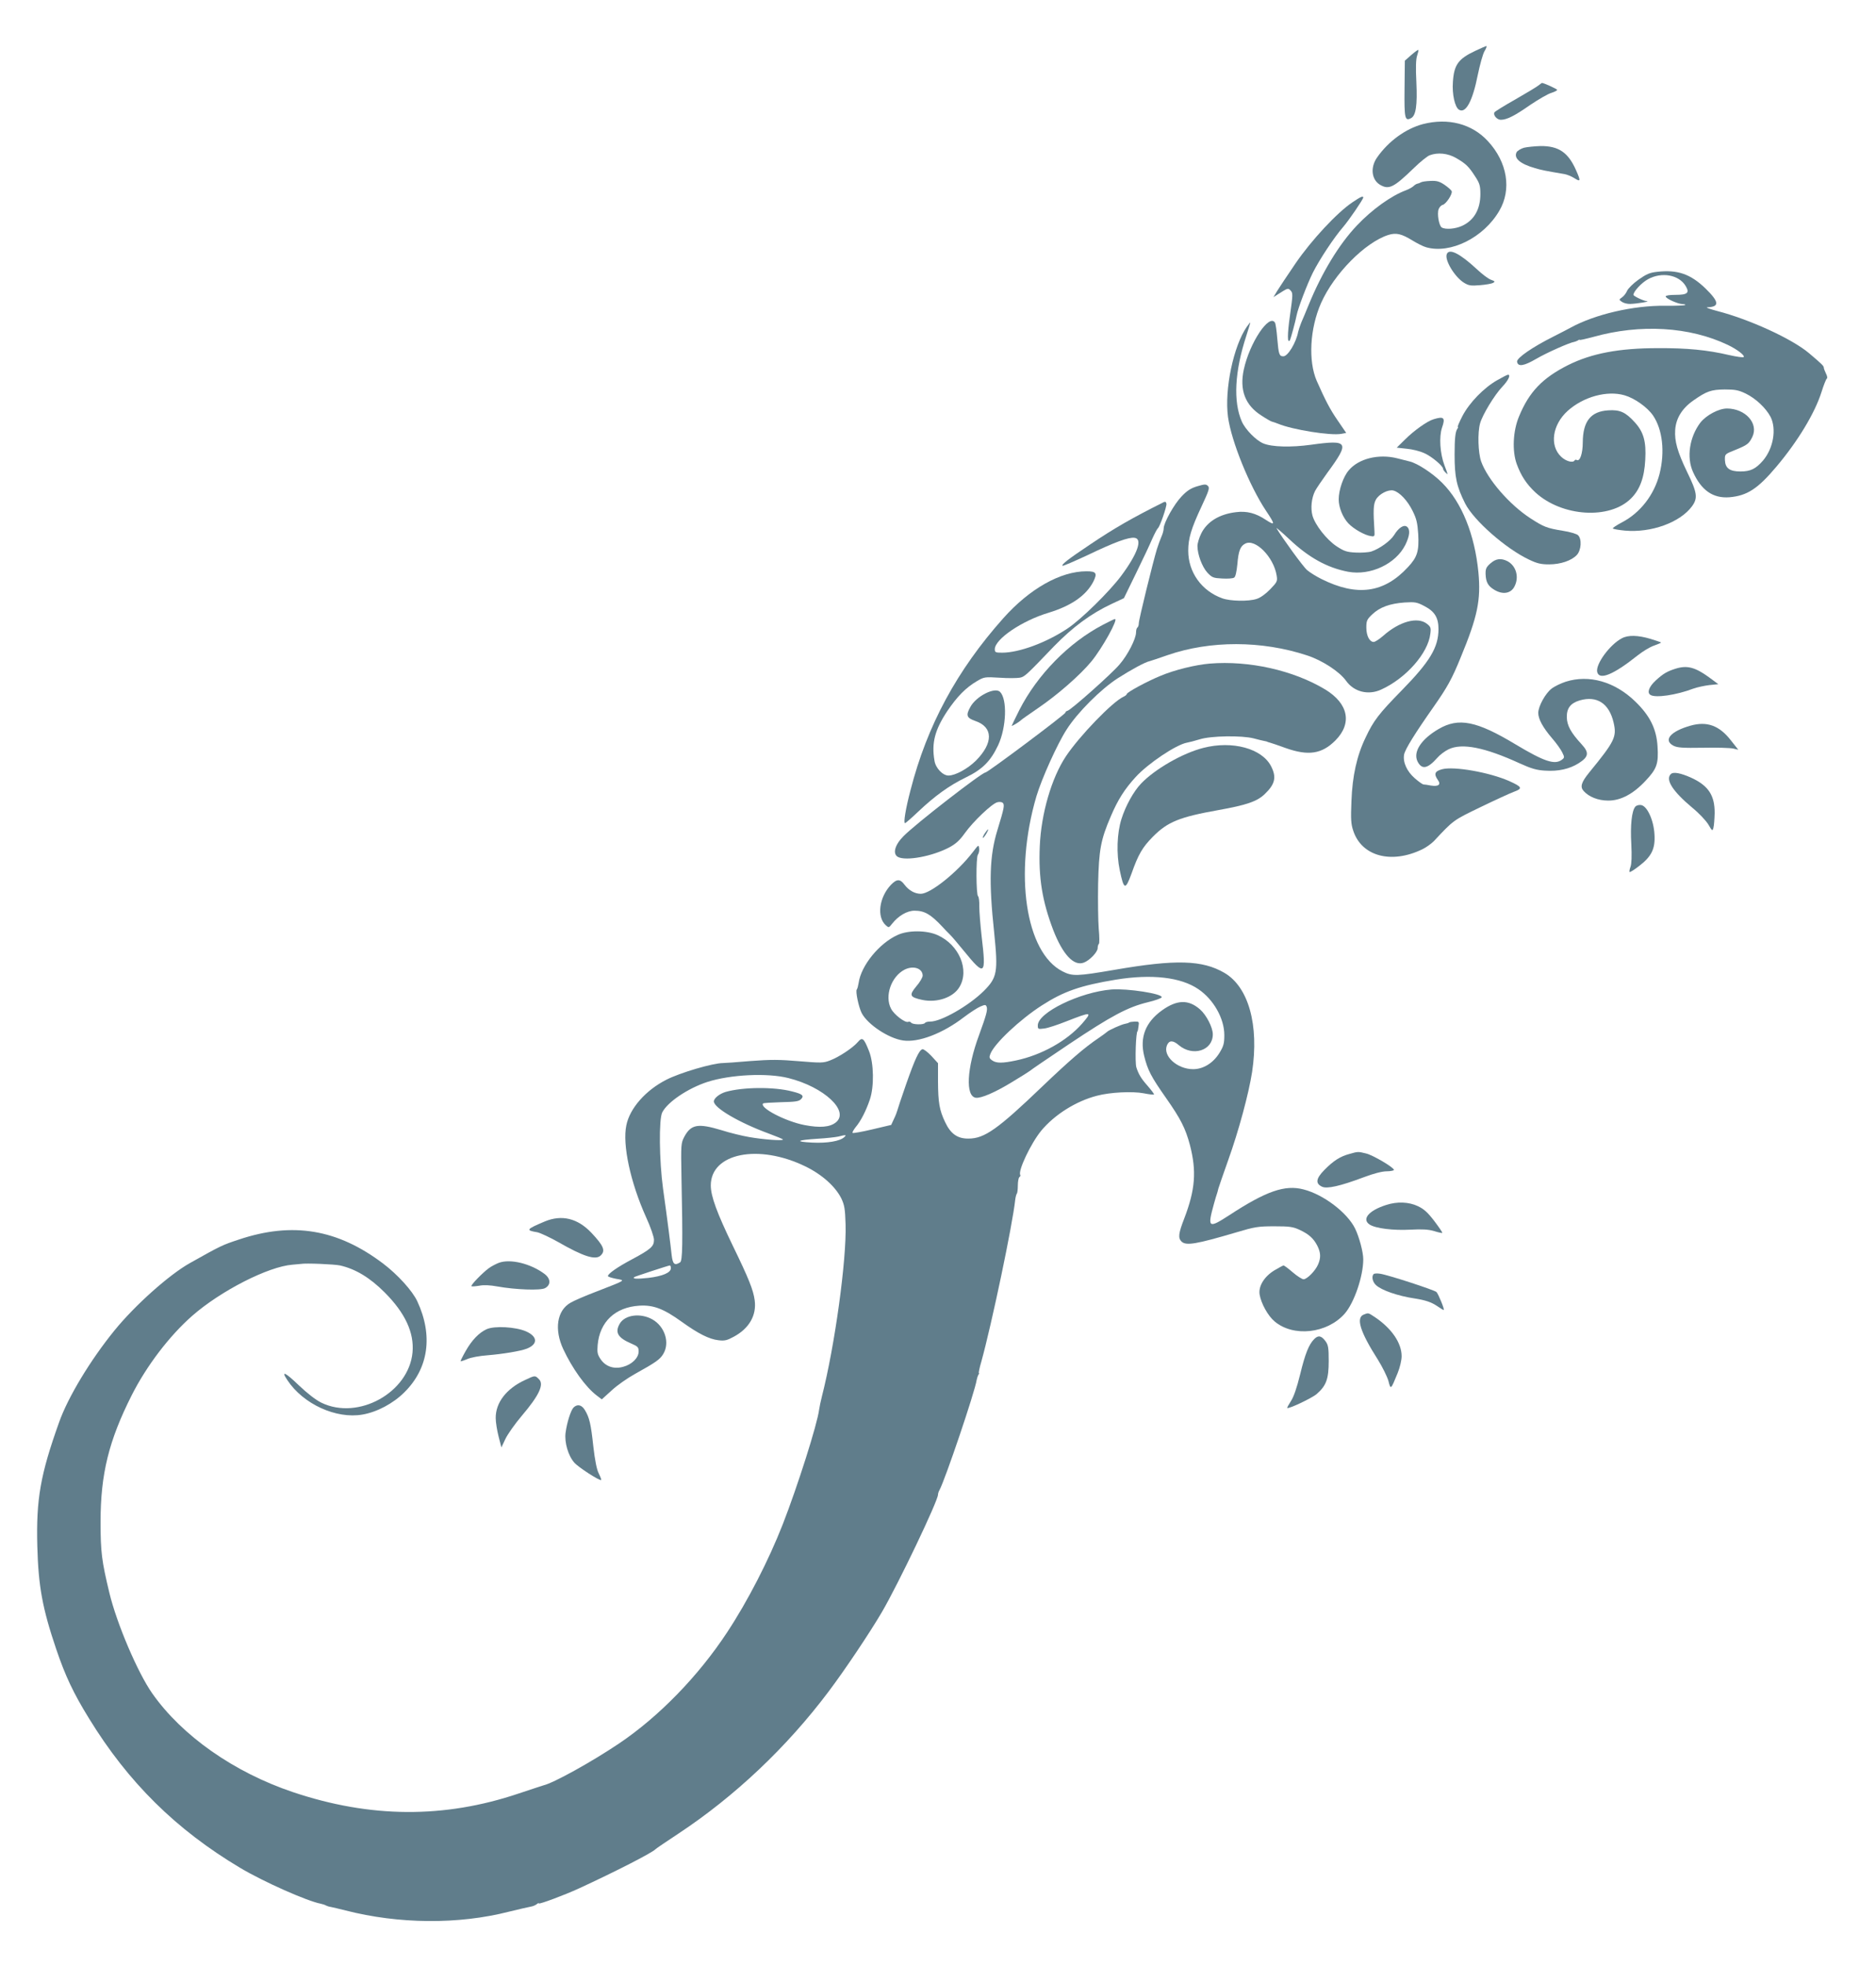 <?xml version="1.0" standalone="no"?>
<!DOCTYPE svg PUBLIC "-//W3C//DTD SVG 20010904//EN"
 "http://www.w3.org/TR/2001/REC-SVG-20010904/DTD/svg10.dtd">
<svg version="1.0" xmlns="http://www.w3.org/2000/svg"
 width="1222pt" height="1280pt" viewBox="0 0 1222 1280"
 preserveAspectRatio="xMidYMid meet">
<g transform="translate(0,1280) scale(0.1,-0.1)"
fill="#607d8b" stroke="none">
<path d="M9610 12469 c-111 -52 -139 -91 -146 -203 -6 -80 13 -163 39 -180 44
-28 89 54 123 226 14 67 33 137 44 155 11 18 16 33 12 33 -4 0 -36 -14 -72
-31z"/>
<path d="M9193 12442 l-42 -37 -2 -183 c-2 -194 2 -213 43 -191 31 17 41 83
34 234 -5 96 -3 150 5 173 6 18 10 35 8 37 -2 2 -23 -13 -46 -33z"/>
<path d="M10019 12242 c-13 -10 -81 -51 -151 -91 -71 -40 -130 -77 -133 -82
-11 -17 15 -49 41 -49 39 0 89 25 192 97 54 36 115 72 137 78 22 7 39 16 38
20 -1 6 -87 45 -99 45 -1 0 -12 -8 -25 -18z"/>
<path d="M9269 11992 c-113 -30 -226 -112 -300 -219 -44 -64 -35 -143 20 -176
58 -34 89 -19 221 109 41 40 88 78 103 83 53 20 118 13 172 -18 64 -37 83 -56
124 -120 29 -44 34 -61 34 -114 0 -100 -41 -172 -120 -208 -44 -20 -108 -25
-132 -10 -18 12 -31 89 -20 119 5 13 17 26 27 28 22 6 65 72 58 89 -3 8 -24
26 -47 42 -33 22 -51 27 -91 25 -28 -1 -55 -5 -62 -9 -6 -4 -17 -8 -23 -9 -7
-1 -19 -9 -27 -17 -8 -7 -29 -19 -48 -26 -95 -35 -221 -125 -320 -230 -115
-121 -227 -305 -313 -515 -18 -44 -40 -97 -49 -117 -8 -20 -17 -47 -20 -60
-13 -70 -67 -159 -96 -159 -27 0 -31 11 -40 115 -4 52 -11 99 -15 104 -37 61
-165 -130 -203 -305 -29 -134 9 -233 115 -300 30 -20 60 -37 67 -39 6 -1 25
-8 41 -14 93 -39 344 -79 412 -66 l32 6 -56 82 c-50 72 -81 133 -136 257 -56
129 -45 341 28 506 84 190 286 395 438 444 51 16 86 8 156 -35 31 -19 72 -40
91 -45 158 -45 374 62 476 237 82 139 53 317 -74 454 -104 113 -259 153 -423
111z"/>
<path d="M9927 11838 c-20 -6 -42 -19 -48 -29 -20 -39 22 -76 120 -104 40 -12
70 -18 194 -39 15 -3 43 -14 62 -26 41 -26 43 -20 11 52 -51 116 -114 158
-231 157 -38 -1 -87 -6 -108 -11z"/>
<path d="M8810 11483 c-99 -66 -267 -246 -371 -398 -53 -77 -106 -158 -120
-180 l-24 -40 25 16 c71 45 69 45 87 27 15 -16 15 -26 -4 -160 -18 -125 -18
-191 0 -162 5 10 36 123 43 161 9 46 68 201 106 278 44 87 138 229 197 297 37
43 131 180 131 192 0 12 -17 5 -70 -31z"/>
<path d="M9424 11145 c-15 -38 51 -148 112 -186 31 -19 45 -21 105 -16 38 3
76 10 85 15 14 8 12 11 -13 20 -17 5 -59 37 -94 70 -110 102 -180 137 -195 97z"/>
<path d="M10795 11030 c-49 -5 -71 -15 -122 -51 -34 -24 -67 -57 -74 -72 -6
-15 -21 -35 -33 -43 -21 -15 -21 -15 -2 -29 11 -8 36 -15 55 -14 42 1 134 16
109 18 -22 1 -88 33 -88 41 0 22 53 79 95 102 89 49 201 29 245 -44 27 -45 13
-58 -66 -58 -38 0 -64 -4 -64 -10 0 -14 78 -49 109 -50 13 0 22 -3 18 -6 -3
-3 -61 -6 -129 -5 -207 3 -460 -56 -618 -143 -14 -8 -63 -33 -110 -57 -136
-68 -241 -140 -238 -164 5 -35 44 -29 126 19 67 39 215 105 247 110 5 1 16 5
23 9 6 5 12 6 12 4 0 -3 39 6 88 19 306 86 628 67 877 -52 59 -28 113 -69 103
-79 -4 -4 -46 2 -95 13 -140 33 -275 46 -463 45 -254 0 -432 -34 -585 -110
-167 -84 -254 -174 -320 -334 -40 -95 -46 -226 -15 -311 28 -76 63 -130 122
-185 173 -158 484 -178 623 -38 57 57 86 135 92 251 7 119 -11 182 -69 245
-60 66 -97 82 -172 77 -114 -7 -165 -71 -166 -208 0 -74 -19 -128 -40 -115 -5
3 -11 1 -14 -4 -11 -17 -57 -4 -87 25 -77 73 -57 208 42 298 103 93 258 135
371 102 66 -19 149 -78 186 -132 62 -92 78 -237 42 -380 -35 -137 -126 -254
-246 -316 -34 -18 -61 -36 -58 -39 2 -4 37 -10 77 -14 172 -16 362 53 439 159
38 53 34 87 -32 222 -64 133 -83 202 -78 275 5 75 45 140 118 191 87 61 116
71 205 72 67 0 89 -4 137 -27 65 -32 130 -93 161 -151 40 -79 19 -205 -49
-285 -47 -54 -81 -71 -147 -71 -70 0 -99 21 -101 74 -1 39 -1 39 67 66 81 33
90 41 112 86 41 87 -45 183 -165 184 -55 0 -136 -44 -174 -92 -71 -94 -91
-226 -48 -321 54 -120 130 -173 237 -165 116 10 185 55 307 200 140 166 250
349 293 485 14 45 30 85 35 88 5 3 2 18 -6 33 -7 15 -14 32 -14 38 0 11 -13
24 -96 94 -111 94 -389 221 -599 275 -49 13 -78 24 -63 24 80 3 77 35 -12 122
-98 95 -183 124 -315 109z"/>
<path d="M8122 10673 c-87 -125 -147 -408 -123 -588 22 -159 140 -450 249
-613 59 -88 59 -97 -1 -58 -67 45 -126 60 -196 51 -109 -13 -188 -62 -226
-138 -14 -28 -25 -65 -25 -82 0 -55 30 -135 64 -173 31 -33 39 -36 97 -39 35
-2 70 0 78 6 9 5 16 38 21 87 7 86 19 118 51 134 65 35 186 -87 205 -208 6
-37 3 -42 -42 -89 -30 -31 -65 -56 -89 -63 -52 -17 -170 -15 -223 4 -135 48
-222 170 -222 310 0 80 19 144 87 289 48 103 54 121 41 133 -12 12 -21 12 -68
-2 -41 -12 -67 -28 -102 -65 -49 -50 -118 -173 -118 -210 0 -11 -6 -35 -14
-52 -8 -18 -21 -54 -30 -82 -26 -86 -118 -459 -118 -483 0 -12 -4 -25 -9 -28
-5 -3 -9 -17 -9 -32 0 -41 -54 -147 -107 -208 -51 -61 -317 -297 -339 -302 -8
-2 -14 -7 -14 -12 0 -11 -506 -390 -521 -390 -23 0 -457 -336 -534 -415 -57
-57 -72 -115 -36 -135 53 -28 224 4 334 62 43 23 69 47 101 92 54 76 177 193
212 202 14 4 30 2 36 -4 13 -13 8 -37 -35 -177 -51 -166 -57 -334 -21 -669 26
-256 20 -291 -68 -379 -97 -96 -280 -201 -350 -199 -15 0 -30 -4 -33 -9 -8
-13 -82 -11 -90 2 -4 6 -13 8 -20 5 -20 -7 -92 48 -111 86 -43 82 1 209 88
254 57 29 118 9 118 -39 0 -11 -18 -43 -41 -69 -49 -59 -44 -71 39 -89 96 -20
201 16 241 83 68 111 -1 276 -142 339 -71 32 -191 33 -260 1 -120 -54 -238
-199 -254 -312 -3 -19 -8 -38 -12 -43 -10 -10 12 -115 32 -154 39 -74 174
-164 269 -178 100 -15 258 45 396 151 41 31 89 62 108 70 31 13 35 13 41 -2 7
-20 -2 -53 -50 -185 -80 -216 -89 -397 -21 -407 34 -5 127 35 241 105 60 36
110 68 113 71 3 4 118 82 255 174 274 183 380 240 512 272 47 11 88 26 90 32
8 23 -224 59 -327 51 -205 -17 -480 -150 -480 -234 0 -25 2 -25 43 -20 23 3
87 24 142 46 167 65 172 65 103 -15 -100 -113 -264 -204 -429 -239 -89 -19
-129 -19 -156 0 -19 13 -21 20 -12 42 25 67 192 224 335 316 143 92 252 130
483 168 233 38 423 16 537 -62 99 -67 169 -191 169 -299 0 -55 -5 -72 -31
-115 -41 -67 -106 -107 -172 -107 -105 0 -201 88 -170 157 14 32 39 32 77 -1
91 -76 221 -35 221 71 0 45 -42 126 -83 162 -75 66 -150 64 -248 -6 -107 -77
-146 -175 -116 -297 23 -93 45 -135 142 -273 96 -137 127 -198 156 -307 44
-170 35 -290 -37 -478 -38 -98 -41 -127 -18 -150 29 -29 95 -18 359 60 117 35
141 39 245 39 99 0 122 -3 165 -23 60 -28 91 -55 116 -104 22 -44 24 -77 5
-121 -17 -41 -72 -97 -95 -97 -9 0 -41 20 -70 45 -29 25 -56 45 -60 45 -4 0
-31 -15 -60 -32 -67 -41 -105 -104 -96 -158 10 -58 54 -138 97 -174 122 -104
342 -80 457 50 62 71 121 243 121 354 0 47 -26 144 -53 200 -51 104 -206 222
-336 255 -121 32 -244 -11 -484 -168 -136 -88 -143 -83 -100 73 8 30 18 62 21
70 3 8 6 22 8 30 2 8 31 92 64 185 69 192 134 434 156 575 46 305 -23 553
-180 645 -144 84 -317 89 -716 20 -245 -42 -275 -43 -339 -10 -241 122 -318
637 -170 1140 34 114 137 343 197 435 70 110 222 262 332 333 86 55 179 106
209 112 9 2 61 20 116 39 278 96 613 96 910 -2 98 -32 210 -105 253 -165 51
-72 145 -96 229 -57 161 73 306 237 320 364 5 38 2 45 -22 64 -61 48 -179 16
-285 -78 -25 -22 -53 -40 -62 -40 -27 0 -48 40 -48 94 0 44 4 53 39 86 49 46
113 70 211 77 68 4 80 2 129 -24 66 -34 91 -75 91 -149 0 -119 -55 -211 -239
-399 -149 -152 -184 -197 -236 -308 -57 -118 -86 -250 -92 -413 -5 -118 -3
-150 12 -194 55 -166 248 -218 450 -120 25 12 58 36 75 53 129 138 125 135
303 221 95 46 193 91 220 101 57 21 52 31 -32 69 -129 57 -361 98 -438 77 -48
-13 -54 -31 -27 -70 22 -30 4 -44 -46 -36 -19 4 -41 7 -48 7 -7 1 -32 19 -56
40 -52 45 -79 105 -70 155 7 35 71 138 194 313 86 123 118 179 175 320 110
266 132 373 115 554 -24 245 -108 454 -235 581 -62 63 -162 128 -212 140 -10
3 -47 12 -83 21 -120 30 -250 -2 -314 -78 -36 -41 -66 -129 -66 -190 0 -52 27
-118 63 -156 35 -37 108 -78 147 -83 23 -4 25 -1 23 31 -9 139 -7 176 9 206
20 37 80 68 114 60 40 -10 92 -65 125 -132 26 -52 32 -79 37 -152 6 -111 -6
-150 -67 -215 -156 -169 -332 -193 -564 -77 -34 17 -76 43 -93 58 -26 22 -161
208 -199 272 -5 8 32 -23 82 -70 128 -121 248 -187 384 -213 146 -27 311 51
373 175 29 59 33 100 11 118 -20 16 -55 -6 -84 -54 -24 -38 -94 -89 -148 -107
-19 -6 -65 -9 -103 -7 -58 3 -75 9 -124 41 -65 43 -140 139 -157 200 -13 49
-6 114 17 160 9 17 45 70 79 117 149 203 140 218 -105 184 -130 -18 -256 -15
-312 9 -47 20 -116 90 -139 142 -57 130 -47 326 30 561 15 46 26 84 25 84 -2
0 -11 -12 -22 -27z"/>
<path d="M9752 10324 c-86 -49 -180 -145 -226 -233 -20 -39 -34 -71 -30 -71 3
0 2 -6 -3 -12 -13 -19 -18 -63 -18 -168 0 -148 13 -207 69 -319 56 -110 265
-294 416 -365 52 -25 78 -31 130 -31 75 0 146 24 181 61 29 31 34 104 8 129
-8 8 -53 22 -100 29 -104 17 -123 25 -210 81 -137 89 -279 253 -321 370 -20
57 -24 188 -7 248 15 55 93 184 145 239 40 42 56 78 37 78 -5 0 -36 -16 -71
-36z"/>
<path d="M9338 10070 c-41 -12 -128 -74 -186 -132 l-54 -53 65 -7 c36 -3 87
-16 113 -28 47 -20 124 -84 124 -103 0 -5 7 -15 15 -23 19 -19 19 -20 -6 46
-29 77 -36 185 -16 245 23 65 13 76 -55 55z"/>
<path d="M7580 9530 c-206 -103 -321 -169 -480 -276 -142 -95 -187 -130 -179
-138 3 -3 77 29 165 70 173 83 265 117 304 112 54 -6 21 -103 -87 -248 -76
-102 -262 -285 -350 -343 -138 -92 -315 -157 -425 -157 -43 0 -48 2 -48 23 1
66 177 185 350 237 148 45 245 112 292 203 27 55 19 67 -45 67 -169 0 -370
-113 -542 -306 -302 -339 -496 -698 -604 -1119 -32 -121 -47 -215 -36 -215 4
0 42 33 84 73 111 105 204 172 311 224 110 53 163 107 212 211 54 117 60 299
12 347 -34 33 -155 -28 -193 -98 -31 -55 -25 -72 33 -92 116 -40 117 -143 3
-258 -54 -53 -134 -97 -179 -97 -37 0 -84 49 -91 97 -20 116 3 201 83 322 65
96 121 153 194 196 46 27 51 28 148 22 54 -4 113 -3 130 0 32 6 38 11 224 205
122 125 239 212 376 276 l79 37 78 160 c43 88 91 189 106 225 16 36 33 67 37
70 13 9 59 142 56 160 -2 12 -8 15 -18 10z"/>
<path d="M9708 9131 c-27 -24 -32 -35 -31 -70 2 -52 16 -77 56 -101 55 -34
109 -25 132 21 32 61 11 135 -46 165 -42 21 -75 17 -111 -15z"/>
<path d="M7185 8732 c-223 -116 -428 -326 -545 -555 -27 -55 -50 -101 -50
-103 0 -5 52 27 60 36 3 4 52 38 110 78 127 86 276 216 350 306 71 87 177 278
152 275 -4 0 -39 -17 -77 -37z"/>
<path d="M10565 8644 c-79 -41 -173 -170 -161 -220 14 -55 105 -18 263 108 34
27 82 56 107 64 25 9 46 18 46 20 0 2 -31 12 -69 24 -81 24 -145 26 -186 4z"/>
<path d="M7880 8479 c-93 -8 -229 -41 -321 -80 -84 -34 -219 -107 -219 -118 0
-4 -10 -13 -22 -18 -73 -34 -286 -255 -375 -388 -93 -140 -161 -372 -170 -585
-9 -207 16 -358 88 -547 62 -159 134 -236 199 -211 38 14 90 69 90 94 0 13 4
25 8 28 4 2 4 47 -1 98 -4 51 -6 183 -4 293 5 221 17 287 82 438 47 111 91
179 163 258 82 89 263 210 333 223 13 2 51 12 84 22 73 23 273 26 351 6 29 -8
60 -15 70 -17 11 -2 19 -4 19 -5 0 -1 7 -3 15 -5 8 -2 56 -18 105 -36 147 -52
235 -39 323 49 111 111 86 240 -65 332 -207 125 -496 190 -753 169z"/>
<path d="M10915 8446 c-57 -18 -82 -33 -131 -78 -43 -40 -57 -79 -33 -93 32
-21 169 -1 279 41 25 9 72 19 104 23 l59 6 -61 45 c-91 66 -143 79 -217 56z"/>
<path d="M10199 8361 c-31 -10 -73 -30 -92 -45 -41 -31 -87 -116 -87 -158 0
-40 30 -95 89 -164 28 -32 58 -74 67 -93 16 -32 15 -35 -2 -48 -47 -35 -115
-12 -302 100 -254 153 -371 176 -501 100 -115 -67 -168 -150 -137 -212 28 -54
65 -47 128 24 16 19 49 44 74 56 87 42 235 13 464 -92 75 -34 110 -44 164 -47
87 -6 160 11 219 48 66 42 70 69 19 124 -70 76 -95 122 -96 176 -1 58 24 91
83 109 113 33 193 -19 222 -145 21 -92 8 -120 -159 -324 -52 -64 -61 -94 -36
-121 34 -38 94 -62 159 -62 81 -1 164 43 244 129 74 78 85 112 78 223 -7 116
-50 201 -145 293 -134 130 -302 177 -453 129z"/>
<path d="M11012 8075 c-131 -37 -180 -95 -111 -131 26 -13 60 -15 193 -13 89
2 176 -1 195 -5 l34 -8 -49 62 c-75 96 -155 125 -262 95z"/>
<path d="M7838 7930 c-134 -34 -314 -137 -405 -232 -49 -51 -101 -145 -128
-231 -29 -92 -34 -225 -11 -334 27 -128 36 -131 76 -23 45 128 72 173 140 242
96 97 174 128 426 173 184 33 252 56 302 104 68 65 78 110 42 181 -59 116
-252 169 -442 120z"/>
<path d="M10883 7759 c-36 -36 13 -112 141 -219 43 -35 89 -84 104 -109 25
-43 27 -44 33 -21 4 14 7 57 8 95 1 116 -41 179 -151 230 -71 32 -119 41 -135
24z"/>
<path d="M10652 7547 c-23 -27 -33 -121 -26 -242 4 -80 2 -130 -5 -149 -6 -16
-9 -31 -6 -34 3 -3 31 15 62 39 81 62 106 112 100 206 -5 93 -48 186 -88 191
-14 2 -31 -3 -37 -11z"/>
<path d="M6415 7374 c-9 -14 -15 -27 -13 -30 2 -2 12 10 22 26 21 37 15 40 -9
4z"/>
<path d="M6338 7253 c-101 -132 -277 -273 -340 -273 -39 0 -78 22 -106 59 -29
39 -50 39 -89 -1 -77 -82 -93 -209 -33 -263 19 -17 20 -17 41 10 41 52 98 85
146 85 65 0 105 -23 181 -104 15 -16 38 -41 53 -55 14 -14 52 -60 86 -101 139
-171 148 -164 117 95 -8 72 -15 158 -15 192 1 34 -3 64 -8 67 -13 9 -14 255
-1 271 6 8 10 26 8 40 -3 26 -4 25 -40 -22z"/>
<path d="M7355 6142 c-3 -3 -16 -7 -28 -9 -23 -4 -108 -42 -117 -53 -3 -3 -27
-21 -55 -40 -89 -60 -187 -144 -365 -314 -290 -278 -377 -340 -481 -340 -72
-1 -117 31 -153 108 -37 78 -45 127 -46 262 l0 121 -44 48 c-25 26 -50 45 -58
43 -22 -8 -48 -64 -105 -226 -30 -86 -56 -164 -58 -173 -2 -8 -11 -33 -22 -55
l-18 -39 -123 -29 c-67 -16 -125 -26 -128 -23 -4 3 6 20 20 38 33 39 67 105
92 179 29 85 26 237 -5 315 -34 86 -44 94 -73 60 -32 -38 -123 -98 -181 -120
-44 -17 -58 -17 -203 -5 -128 11 -184 11 -317 1 -89 -8 -169 -13 -177 -13 -66
0 -281 -63 -370 -109 -134 -68 -238 -186 -260 -296 -27 -126 27 -374 129 -600
29 -63 51 -128 51 -146 0 -43 -20 -61 -143 -127 -96 -51 -157 -94 -157 -109 0
-5 24 -12 53 -18 62 -11 70 -6 -128 -83 -71 -27 -148 -60 -169 -73 -88 -50
-107 -173 -47 -302 59 -126 145 -246 217 -301 l34 -26 64 58 c35 33 104 81
153 108 135 75 162 94 183 129 45 73 11 180 -71 226 -77 43 -178 30 -212 -28
-33 -57 -13 -92 76 -130 42 -18 47 -24 47 -51 0 -42 -44 -85 -101 -100 -60
-17 -115 2 -147 50 -20 30 -23 44 -19 91 13 152 114 247 271 257 92 6 159 -20
277 -105 107 -77 178 -113 239 -120 40 -5 56 -1 100 23 100 54 149 139 136
237 -9 68 -39 142 -141 352 -105 217 -145 326 -145 396 0 210 310 273 616 124
109 -53 196 -131 235 -210 20 -43 24 -68 27 -168 7 -230 -70 -790 -154 -1119
-8 -31 -16 -70 -18 -85 -12 -97 -141 -502 -237 -748 -92 -235 -228 -500 -362
-703 -188 -286 -445 -550 -705 -725 -177 -119 -426 -257 -491 -272 -9 -3 -81
-26 -161 -53 -486 -164 -968 -161 -1473 9 -383 129 -721 366 -915 642 -95 135
-232 456 -280 657 -49 204 -57 263 -57 460 0 312 54 530 203 825 97 192 246
387 394 517 186 163 496 321 653 333 27 2 52 5 55 5 31 6 218 -2 255 -10 101
-23 194 -79 290 -175 134 -134 194 -263 182 -392 -25 -261 -353 -443 -593
-327 -37 18 -91 60 -147 113 -90 87 -119 99 -75 34 103 -156 318 -254 489
-224 94 16 200 72 273 145 158 156 188 370 84 593 -32 68 -126 172 -222 245
-296 224 -589 274 -939 157 -109 -36 -116 -39 -319 -153 -136 -76 -359 -275
-493 -440 -156 -192 -302 -433 -360 -597 -122 -341 -150 -501 -142 -807 7
-261 33 -404 123 -670 59 -174 112 -287 214 -452 255 -416 567 -724 985 -973
153 -91 435 -216 524 -233 14 -3 29 -8 35 -12 6 -3 20 -8 30 -9 10 -2 54 -12
97 -23 347 -89 736 -92 1064 -8 66 16 130 31 143 33 13 2 29 9 37 15 8 7 15
10 15 6 0 -8 169 55 260 97 239 110 479 233 500 256 3 4 70 49 150 102 366
242 705 562 977 924 107 142 267 381 347 517 107 183 366 725 366 766 0 7 4
20 10 30 37 69 230 638 242 717 2 11 7 26 11 33 5 6 6 12 3 12 -2 0 4 33 16
73 67 241 204 893 221 1055 2 17 7 35 10 39 4 3 7 28 7 54 0 26 5 51 10 54 6
4 8 10 6 14 -17 26 69 206 136 288 87 105 227 193 363 228 86 23 232 30 305
16 34 -7 64 -10 67 -8 2 3 -17 28 -42 57 -42 47 -59 76 -73 120 -10 34 -3 235
8 235 1 0 4 14 6 32 5 30 3 32 -25 31 -17 -1 -33 -3 -36 -6z m-2219 -362 c232
-58 401 -216 308 -289 -39 -31 -104 -36 -203 -17 -125 24 -297 114 -270 141 4
3 56 6 117 8 90 2 115 5 129 19 23 23 11 34 -57 51 -119 31 -320 29 -433 -3
-40 -12 -77 -41 -77 -62 0 -42 166 -139 357 -209 51 -19 93 -36 93 -39 0 -10
-129 0 -220 16 -47 8 -128 28 -181 45 -153 46 -198 38 -242 -44 -21 -41 -22
-49 -18 -262 9 -437 7 -545 -9 -555 -36 -23 -48 -12 -55 48 -7 66 -27 226 -56
432 -25 183 -28 454 -5 497 35 68 168 157 294 198 150 48 390 60 528 25z m364
-384 c-28 -27 -111 -41 -210 -36 -115 6 -101 16 35 25 55 3 116 10 135 14 51
13 56 12 40 -3z m-1130 -854 c0 -29 -54 -52 -146 -63 -77 -8 -106 -7 -93 5 5
4 221 75 232 76 4 0 7 -8 7 -18z"/>
<path d="M8790 5286 c-60 -16 -104 -44 -163 -104 -55 -56 -60 -88 -16 -109 32
-16 120 4 274 62 61 23 118 38 147 38 26 0 48 5 48 9 0 16 -138 97 -181 107
-53 13 -53 13 -109 -3z"/>
<path d="M9030 4954 c-114 -36 -162 -93 -108 -128 39 -25 154 -39 265 -33 77
4 116 2 154 -9 28 -9 52 -14 54 -12 2 2 -21 36 -52 77 -43 56 -67 78 -107 97
-59 28 -135 31 -206 8z"/>
<path d="M3550 4847 c-123 -52 -128 -58 -50 -71 19 -4 79 -32 133 -62 169 -97
248 -122 281 -88 31 31 18 62 -63 148 -89 93 -191 118 -301 73z"/>
<path d="M3249 4577 c-20 -8 -49 -23 -65 -35 -40 -29 -119 -110 -113 -117 3
-3 26 -1 51 3 29 6 70 4 119 -5 117 -21 279 -27 309 -11 39 21 38 61 -2 92
-90 68 -224 101 -299 73z"/>
<path d="M8948 4504 c-15 -15 -8 -51 15 -72 36 -34 144 -71 252 -87 70 -11
109 -24 147 -50 20 -14 39 -25 42 -25 8 0 -34 103 -47 117 -14 13 -313 111
-367 119 -19 3 -38 2 -42 -2z"/>
<path d="M8883 4240 c-52 -21 -23 -113 92 -293 30 -48 61 -111 69 -139 15 -59
15 -59 60 51 15 37 26 84 26 110 0 87 -66 182 -175 255 -44 29 -41 28 -72 16z"/>
<path d="M3170 4145 c-50 -23 -96 -71 -136 -141 -19 -33 -34 -64 -34 -67 0 -3
19 3 43 13 24 11 80 21 132 25 98 8 215 27 256 43 74 29 72 79 -5 113 -67 29
-204 37 -256 14z"/>
<path d="M8561 4081 c-35 -35 -59 -94 -92 -230 -22 -89 -42 -147 -60 -174 -15
-23 -26 -43 -24 -45 8 -8 161 64 192 91 62 54 78 98 78 214 0 88 -3 105 -21
130 -27 36 -47 40 -73 14z"/>
<path d="M3420 3814 c-122 -56 -192 -148 -191 -248 0 -28 9 -82 19 -121 l18
-70 26 55 c14 30 62 98 106 150 114 134 147 205 113 239 -26 26 -25 26 -91 -5z"/>
<path d="M3736 3635 c-18 -19 -43 -97 -52 -165 -8 -62 17 -149 57 -194 27 -31
167 -121 175 -113 2 2 -5 21 -16 43 -13 25 -25 87 -35 174 -16 150 -26 190
-55 238 -21 35 -49 41 -74 17z"/>
</g>
</svg>

